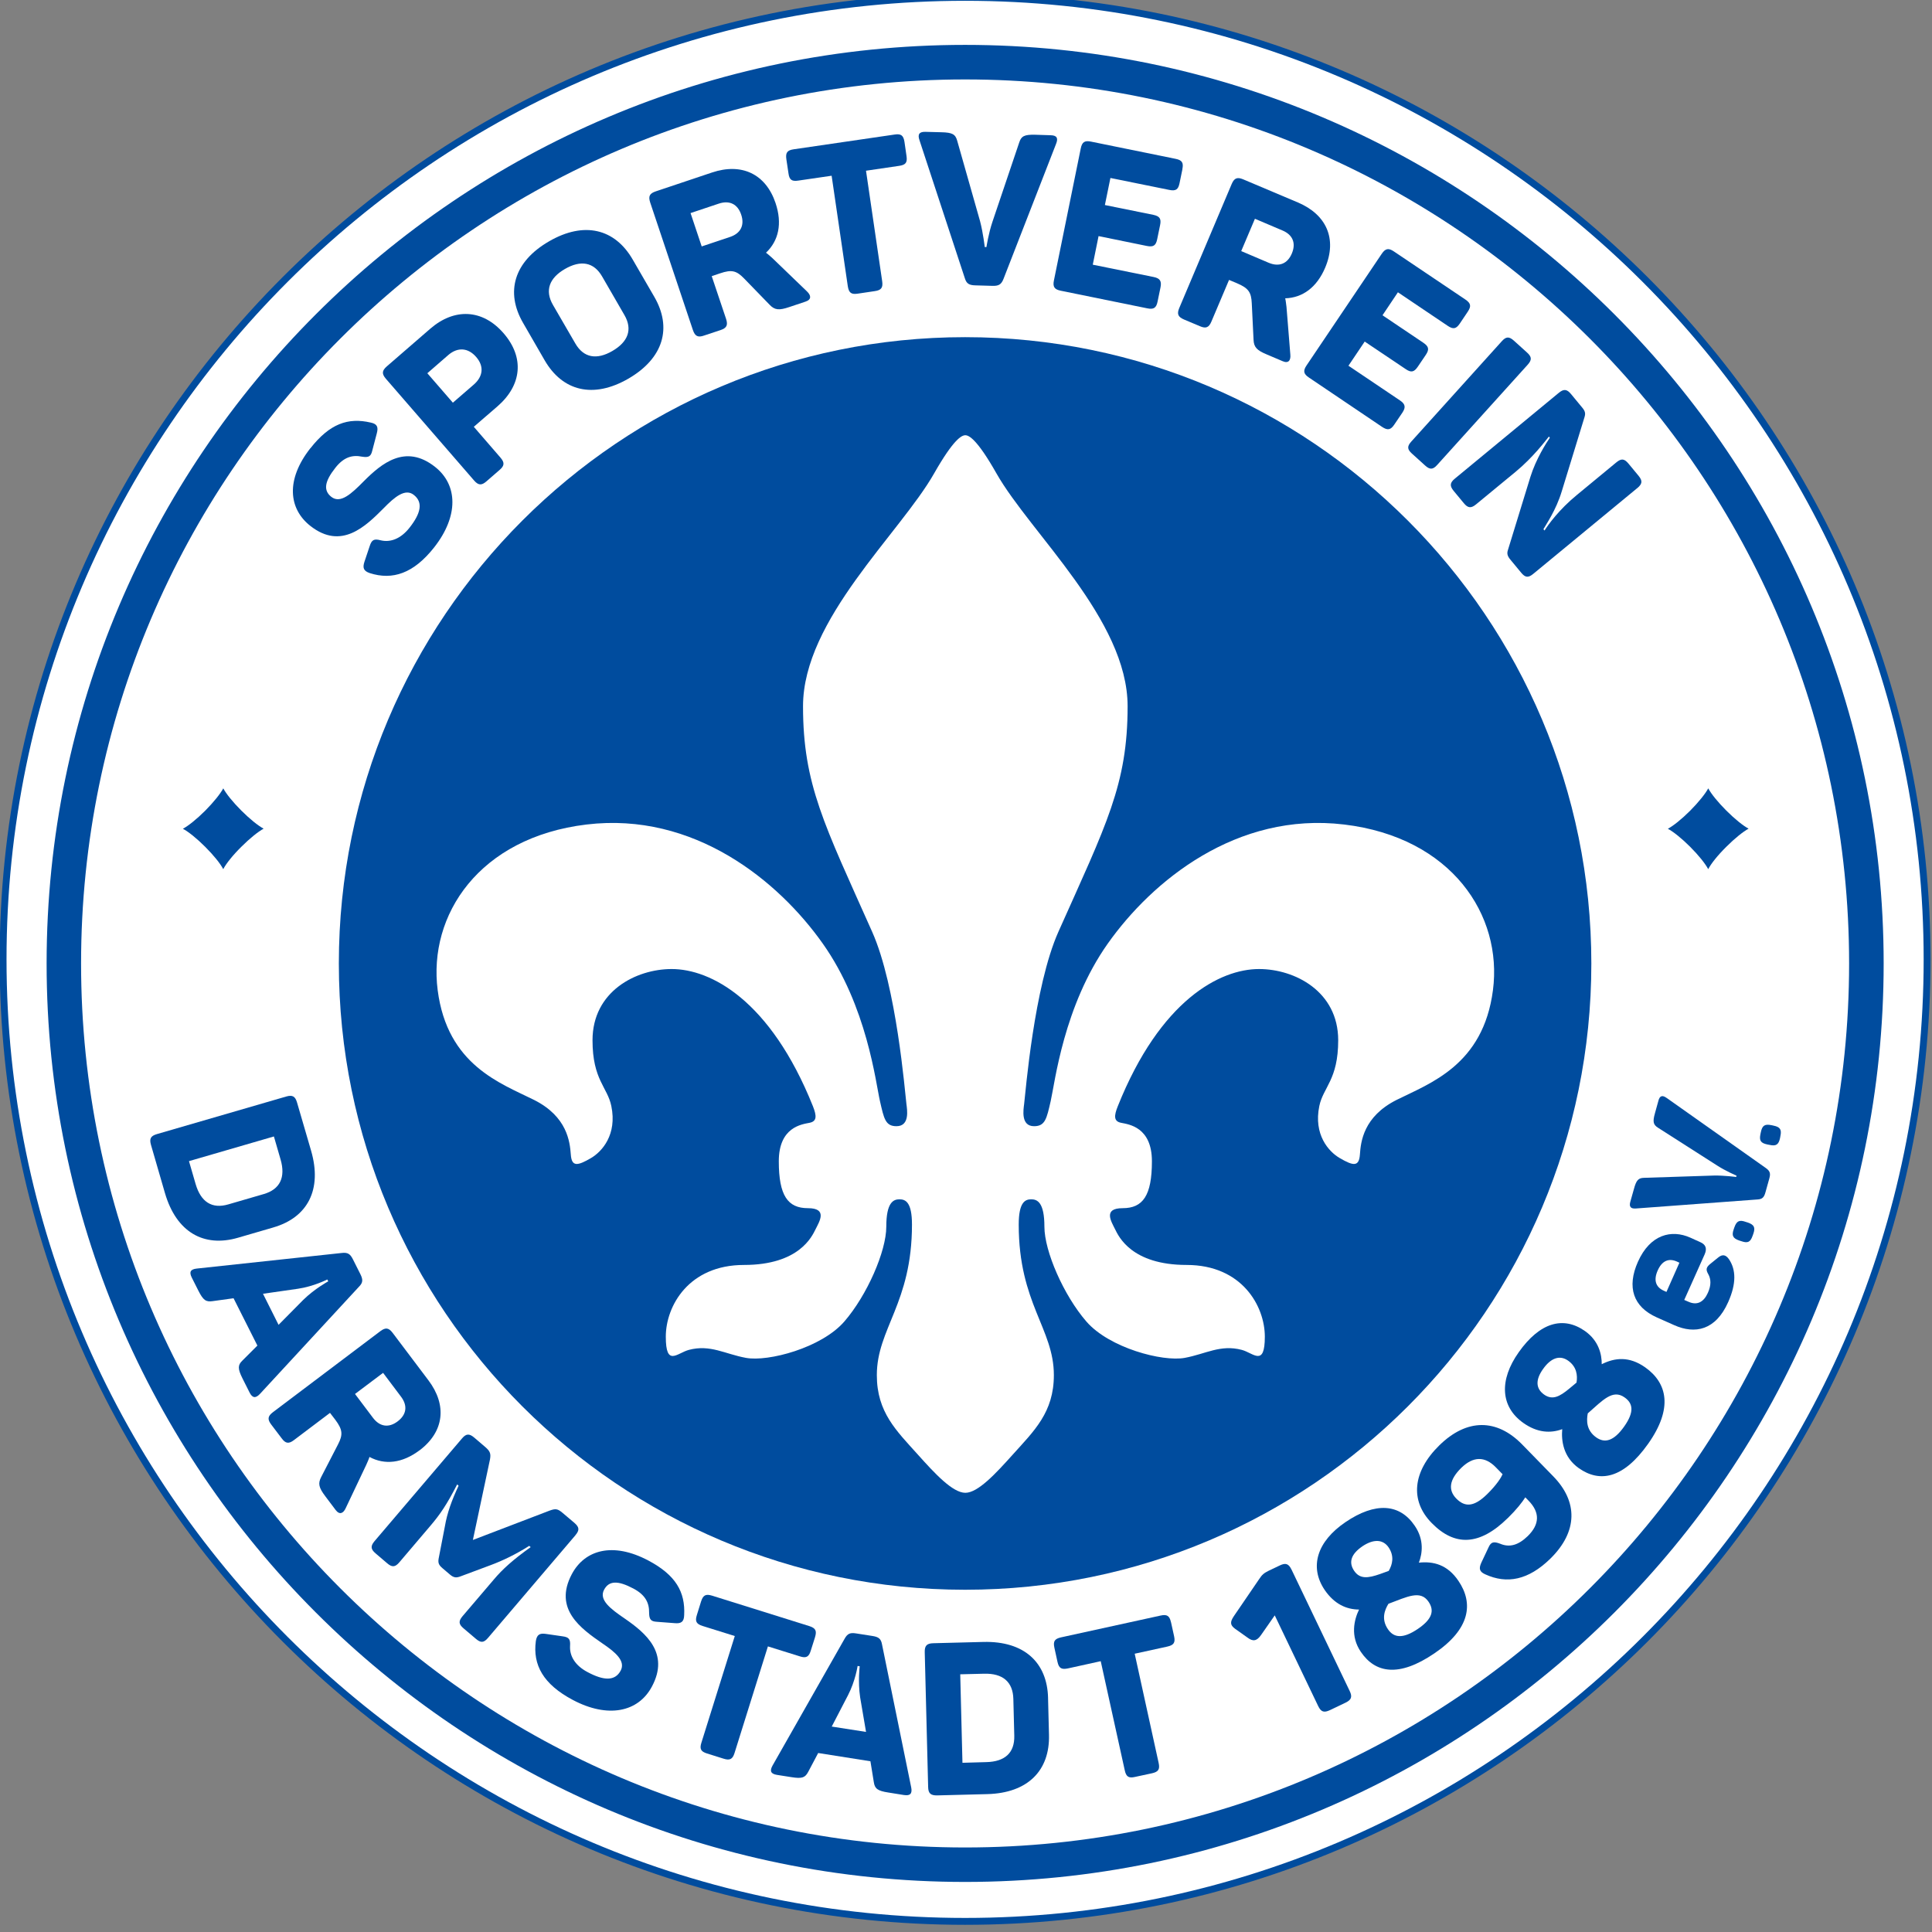 <svg
   xmlns:dc="http://purl.org/dc/elements/1.1/"
   xmlns:cc="http://creativecommons.org/ns#"
   xmlns:rdf="http://www.w3.org/1999/02/22-rdf-syntax-ns#"
   xmlns:svg="http://www.w3.org/2000/svg"
   xmlns="http://www.w3.org/2000/svg"
   xmlns:sodipodi="http://sodipodi.sourceforge.net/DTD/sodipodi-0.dtd"
   xmlns:inkscape="http://www.inkscape.org/namespaces/inkscape"
   width="52.5pt"
   height="52.5pt"
   version="1.2"
   viewBox="0 0 52.5 52.5"
   id="svg154"
   sodipodi:docname="Darmstadt.svg"
   inkscape:version="1.0.2-2 (e86c870879, 2021-01-15)">
  <rect x="0" y="0" width="52.5" height="52.5" fill="#808080" stroke="none"/>
  <sodipodi:namedview
     pagecolor="#ffffff"
     bordercolor="#666666"
     borderopacity="1"
     objecttolerance="10"
     gridtolerance="10"
     guidetolerance="10"
     inkscape:pageopacity="0"
     inkscape:pageshadow="2"
     inkscape:window-width="1920"
     inkscape:window-height="1001"
     id="namedview156"
     showgrid="false"
     fit-margin-top="0"
     fit-margin-left="0"
     fit-margin-right="0"
     fit-margin-bottom="0"
     inkscape:zoom="3.5885167"
     inkscape:cx="224.19032"
     inkscape:cy="89.849908"
     inkscape:window-x="-9"
     inkscape:window-y="-9"
     inkscape:window-maximized="1"
     inkscape:current-layer="svg154" />
  <defs
     id="defs6">
    <symbol
       id="glyph3-7"
       overflow="visible" />
    <symbol
       id="glyph4-11"
       overflow="visible" />
  </defs>
  <g
     transform="matrix(0.592,0,0,0.592,-17.546,-290.751)"
     stroke-width="0.255"
     id="g152">
    <path
       d="m 118.1,535.17 c 0,24.387 -19.77,44.156 -44.16,44.156 -24.387,0 -44.156,-19.77 -44.156,-44.156 0,-24.391 19.77,-44.16 44.156,-44.16 24.391,0 44.16,19.77 44.16,44.16"
       fill="#ffffff"
       id="path80" />
    <g
       fill="#004c9e"
       id="g148">
      <path
         d="m 73.938,491.17 c -24.262,0 -44,19.738 -44,44 0,24.262 19.738,44 44,44 24.262,0 44,-19.738 44,-44 0,-24.262 -19.738,-44 -44,-44 m 0,88.316 c -24.434,0 -44.316,-19.879 -44.316,-44.316 0,-24.437 19.883,-44.316 44.316,-44.316 24.438,0 44.316,19.879 44.316,44.316 0,24.437 -19.879,44.316 -44.316,44.316"
         id="path82" />
      <path
         d="m 73.938,506.61 c -15.875,0 -28.746,12.875 -28.746,28.75 0,15.875 12.871,28.746 28.746,28.746 15.875,0 28.746,-12.871 28.746,-28.746 0,-15.875 -12.871,-28.75 -28.746,-28.75"
         id="path84" />
      <path
         d="m 73.938,494.78 c -22.375,0 -40.578,18.203 -40.578,40.578 0,22.375 18.203,40.578 40.578,40.578 22.375,0 40.578,-18.203 40.578,-40.578 0,-22.375 -18.203,-40.578 -40.578,-40.578 m 0,82.738 c -23.246,0 -42.16,-18.914 -42.16,-42.16 0,-23.25 18.914,-42.164 42.16,-42.164 23.25,0 42.164,18.914 42.164,42.164 0,23.246 -18.914,42.16 -42.164,42.16"
         id="path86" />
      <path
         d="m 42.516,544.35 -0.305,-1.051 -3.898,1.133 0.305,1.051 c 0.242,0.828 0.754,1.152 1.5,0.934 l 1.625,-0.473 c 0.746,-0.215 1.016,-0.766 0.773,-1.594 m -0.328,3.125 -1.625,0.473 c -1.57,0.457 -2.828,-0.254 -3.352,-2.047 l -0.641,-2.211 c -0.082,-0.285 -0.02,-0.414 0.273,-0.5 l 5.93,-1.723 c 0.293,-0.086 0.418,-0.008 0.5,0.273 l 0.645,2.211 c 0.52,1.793 -0.164,3.07 -1.73,3.523"
         id="path88" />
      <path
         d="m 44.707,549.95 -0.047,-0.086 c 0,0 -0.617,0.32 -1.348,0.426 l -1.602,0.23 0.715,1.426 1.133,-1.145 c 0.531,-0.52 1.148,-0.852 1.148,-0.852 m -3.609,5.109 -0.332,-0.66 c -0.219,-0.441 -0.215,-0.605 0,-0.812 l 0.688,-0.688 -1.094,-2.172 -0.965,0.133 c -0.301,0.043 -0.426,-0.039 -0.648,-0.477 l -0.305,-0.605 c -0.133,-0.266 -0.051,-0.383 0.23,-0.414 l 6.648,-0.715 c 0.289,-0.035 0.395,0.047 0.52,0.293 l 0.34,0.676 c 0.121,0.246 0.129,0.387 -0.062,0.578 l -4.547,4.922 c -0.195,0.207 -0.344,0.195 -0.473,-0.059"
         id="path90" />
      <path
         d="m 48.043,555.24 -0.82,-1.09 -1.289,0.969 0.824,1.094 c 0.312,0.414 0.727,0.473 1.133,0.164 0.41,-0.309 0.469,-0.719 0.152,-1.137 m 0.852,2.465 c -0.789,0.594 -1.594,0.684 -2.297,0.305 -0.039,0.125 -0.098,0.246 -0.152,0.371 l -0.938,1.977 c -0.109,0.242 -0.281,0.324 -0.461,0.09 l -0.473,-0.629 c -0.305,-0.402 -0.348,-0.59 -0.191,-0.891 l 0.77,-1.492 c 0.23,-0.445 0.219,-0.672 -0.121,-1.129 l -0.246,-0.32 -1.656,1.25 c -0.242,0.184 -0.387,0.156 -0.562,-0.082 l -0.48,-0.633 c -0.18,-0.238 -0.164,-0.383 0.078,-0.566 l 4.93,-3.719 c 0.246,-0.184 0.387,-0.156 0.566,0.078 l 1.641,2.176 c 0.859,1.137 0.73,2.356 -0.406,3.215"
         id="path92" />
      <path
         d="m 56.055,561.6 -4.019,4.719 c -0.191,0.223 -0.328,0.234 -0.559,0.035 l -0.562,-0.477 c -0.227,-0.191 -0.234,-0.332 -0.047,-0.555 l 1.449,-1.699 c 0.387,-0.457 0.871,-0.898 1.68,-1.473 l -0.066,-0.059 c -0.59,0.375 -1.207,0.676 -1.777,0.887 l -1.34,0.5 c -0.215,0.086 -0.336,0.09 -0.523,-0.07 l -0.344,-0.293 c -0.188,-0.16 -0.215,-0.262 -0.16,-0.512 l 0.273,-1.41 c 0.102,-0.605 0.312,-1.188 0.629,-1.863 l -0.066,-0.059 c -0.469,0.918 -0.789,1.383 -1.215,1.883 l -1.441,1.695 c -0.191,0.223 -0.332,0.234 -0.555,0.043 l -0.531,-0.453 c -0.227,-0.191 -0.242,-0.336 -0.055,-0.559 l 4.019,-4.719 c 0.191,-0.227 0.336,-0.23 0.562,-0.039 l 0.484,0.414 c 0.25,0.211 0.285,0.32 0.238,0.59 l -0.785,3.695 3.523,-1.348 c 0.281,-0.102 0.371,-0.086 0.605,0.113 l 0.531,0.449 c 0.23,0.199 0.242,0.336 0.051,0.562"
         id="path94" />
      <path
         d="m 59.391,562.76 c 1.27,0.672 1.707,1.449 1.652,2.512 -0.008,0.309 -0.141,0.395 -0.438,0.367 l -0.812,-0.062 c -0.281,-0.016 -0.355,-0.109 -0.359,-0.414 0.008,-0.461 -0.176,-0.824 -0.723,-1.113 -0.715,-0.379 -1.121,-0.363 -1.344,0.055 -0.25,0.469 0.301,0.883 0.961,1.332 0.953,0.66 2.051,1.578 1.238,3.106 -0.629,1.191 -2.035,1.469 -3.633,0.621 -1.359,-0.719 -1.844,-1.609 -1.699,-2.699 0.047,-0.301 0.176,-0.375 0.465,-0.332 l 0.754,0.109 c 0.305,0.039 0.375,0.133 0.352,0.453 -0.023,0.465 0.246,0.898 0.805,1.191 0.738,0.395 1.258,0.422 1.52,-0.07 0.23,-0.438 -0.234,-0.84 -0.844,-1.25 -0.977,-0.676 -2.25,-1.57 -1.402,-3.172 0.594,-1.121 1.883,-1.492 3.508,-0.633"
         id="path96" />
      <path
         d="m 67.051,566.28 -0.199,0.629 c -0.086,0.281 -0.211,0.348 -0.5,0.254 l -1.465,-0.457 -1.531,4.891 c -0.09,0.289 -0.215,0.355 -0.508,0.262 l -0.758,-0.238 c -0.281,-0.086 -0.348,-0.211 -0.254,-0.5 l 1.531,-4.891 -1.477,-0.461 c -0.289,-0.09 -0.355,-0.215 -0.266,-0.496 l 0.195,-0.629 c 0.094,-0.293 0.215,-0.355 0.508,-0.266 l 4.457,1.395 c 0.293,0.094 0.355,0.215 0.266,0.508"
         id="path98" />
      <path
         d="m 69.102,567.62 -0.098,-0.016 c 0,0 -0.102,0.691 -0.441,1.344 l -0.746,1.438 1.574,0.246 -0.27,-1.586 c -0.109,-0.734 -0.02,-1.426 -0.02,-1.426 m 2.039,5.91 -0.727,-0.117 c -0.488,-0.074 -0.621,-0.176 -0.664,-0.473 l -0.156,-0.961 -2.398,-0.379 -0.457,0.863 c -0.141,0.266 -0.277,0.324 -0.766,0.246 l -0.668,-0.105 c -0.293,-0.047 -0.34,-0.184 -0.203,-0.43 l 3.301,-5.809 c 0.141,-0.258 0.266,-0.297 0.539,-0.254 l 0.746,0.117 c 0.273,0.043 0.391,0.121 0.438,0.387 l 1.34,6.566 c 0.055,0.277 -0.043,0.391 -0.324,0.348"
         id="path100" />
      <path
         d="m 74.805,567.96 -1.09,0.027 0.102,4.062 1.09,-0.031 c 0.867,-0.019 1.309,-0.434 1.289,-1.211 l -0.043,-1.691 c -0.02,-0.777 -0.48,-1.18 -1.348,-1.156 m 2.941,1.113 0.043,1.695 c 0.043,1.629 -0.965,2.672 -2.836,2.719 l -2.297,0.059 c -0.297,0.004 -0.41,-0.09 -0.414,-0.395 l -0.156,-6.176 c -0.008,-0.305 0.098,-0.406 0.391,-0.414 l 2.301,-0.059 c 1.871,-0.047 2.93,0.941 2.969,2.57"
         id="path102" />
      <path
         d="m 83.391,565.6 0.141,0.641 c 0.062,0.289 -0.012,0.406 -0.309,0.473 l -1.5,0.328 1.098,5.008 c 0.066,0.297 -0.008,0.414 -0.305,0.48 l -0.781,0.168 c -0.285,0.066 -0.406,-0.008 -0.469,-0.309 l -1.102,-5.004 -1.508,0.332 c -0.297,0.062 -0.414,-0.012 -0.477,-0.301 l -0.141,-0.645 c -0.066,-0.297 0.008,-0.414 0.305,-0.48 l 4.566,-1 c 0.297,-0.066 0.414,0.008 0.48,0.309"
         id="path104" />
      <path
         d="m 88.922,563.18 2.668,5.57 c 0.133,0.273 0.078,0.41 -0.188,0.539 l -0.719,0.344 c -0.27,0.125 -0.406,0.086 -0.539,-0.191 l -1.992,-4.16 -0.629,0.902 c -0.199,0.289 -0.379,0.301 -0.617,0.121 l -0.578,-0.41 c -0.234,-0.172 -0.227,-0.316 -0.055,-0.574 l 1.16,-1.699 c 0.137,-0.211 0.223,-0.281 0.445,-0.391 l 0.508,-0.242 c 0.262,-0.125 0.402,-0.086 0.535,0.191"
         id="path106" />
      <path
         d="m 93.371,564.75 c -0.176,0.285 -0.34,0.707 -0.023,1.168 0.266,0.395 0.684,0.453 1.375,-0.016 0.684,-0.465 0.754,-0.855 0.488,-1.246 -0.375,-0.555 -0.984,-0.223 -1.84,0.094 m -1.203,-2.633 c -0.512,0.352 -0.637,0.73 -0.371,1.121 0.266,0.391 0.645,0.336 1.184,0.148 l 0.402,-0.145 c 0.172,-0.293 0.266,-0.676 -0.004,-1.078 -0.266,-0.387 -0.707,-0.387 -1.211,-0.047 m -0.777,-1.109 c 1.383,-0.941 2.5,-0.855 3.188,0.164 0.438,0.641 0.348,1.277 0.188,1.691 0.664,-0.07 1.309,0.086 1.816,0.836 0.703,1.035 0.539,2.215 -1.105,3.328 -1.633,1.113 -2.715,0.906 -3.375,-0.07 -0.492,-0.723 -0.309,-1.469 -0.082,-1.941 -0.574,-0.004 -1.129,-0.246 -1.574,-0.895 -0.723,-1.066 -0.348,-2.234 0.945,-3.113"
         id="path108" />
      <path
         d="m 96.715,558.51 c -0.555,0.547 -0.613,1.016 -0.23,1.41 0.395,0.402 0.812,0.391 1.414,-0.199 0.457,-0.449 0.648,-0.773 0.711,-0.918 l -0.309,-0.316 c -0.504,-0.516 -1.035,-0.512 -1.586,0.023 m 2.129,2.309 c -1.293,1.27 -2.43,1.305 -3.488,0.223 -1.008,-1.023 -0.875,-2.363 0.348,-3.562 1.277,-1.254 2.648,-1.219 3.793,-0.055 l 1.43,1.465 c 1.145,1.164 1.145,2.543 -0.125,3.789 -1.008,0.984 -1.988,1.176 -2.988,0.719 -0.27,-0.121 -0.301,-0.266 -0.18,-0.535 l 0.328,-0.695 c 0.117,-0.27 0.25,-0.285 0.543,-0.172 0.422,0.176 0.824,0.07 1.262,-0.355 0.547,-0.539 0.566,-1.082 0.031,-1.629 l -0.145,-0.148 c -0.148,0.23 -0.391,0.547 -0.809,0.957"
         id="path110" />
      <path
         d="m 102.52,556.01 c -0.062,0.328 -0.07,0.777 0.387,1.102 0.387,0.273 0.801,0.184 1.285,-0.5 0.477,-0.676 0.402,-1.066 0.016,-1.336 -0.547,-0.387 -1,0.133 -1.688,0.734 m -2.051,-2.039 c -0.359,0.504 -0.336,0.902 0.047,1.176 0.387,0.273 0.723,0.086 1.16,-0.277 l 0.328,-0.273 c 0.055,-0.336 0.008,-0.73 -0.387,-1.008 -0.387,-0.273 -0.797,-0.117 -1.148,0.383 m -1.117,-0.77 c 0.965,-1.363 2.039,-1.676 3.043,-0.969 0.633,0.449 0.77,1.074 0.766,1.52 0.602,-0.301 1.258,-0.375 1.996,0.145 1.02,0.723 1.281,1.883 0.137,3.504 -1.141,1.613 -2.223,1.801 -3.188,1.121 -0.715,-0.508 -0.805,-1.266 -0.758,-1.789 -0.539,0.199 -1.145,0.168 -1.785,-0.285 -1.055,-0.746 -1.117,-1.969 -0.211,-3.246"
         id="path112" />
      <path
         d="m 105.73,549.45 c -0.195,0.438 -0.098,0.762 0.281,0.93 l 0.121,0.055 0.594,-1.34 -0.117,-0.055 c -0.379,-0.168 -0.684,-0.031 -0.879,0.41 m -0.906,-0.402 c 0.559,-1.25 1.535,-1.492 2.402,-1.105 l 0.457,0.207 c 0.227,0.098 0.332,0.266 0.203,0.559 l -0.938,2.094 0.191,0.082 c 0.406,0.184 0.707,0.012 0.895,-0.41 0.16,-0.355 0.141,-0.633 0.019,-0.852 -0.117,-0.203 -0.113,-0.312 0.098,-0.48 l 0.352,-0.285 c 0.199,-0.164 0.352,-0.133 0.5,0.078 0.32,0.477 0.344,1.113 -0.039,1.969 -0.578,1.297 -1.527,1.48 -2.477,1.055 l -0.797,-0.355 c -1.086,-0.484 -1.387,-1.387 -0.867,-2.555"
         id="path114" />
      <path
         d="m 109.77,547.22 0.098,0.031 c 0.293,0.102 0.352,0.23 0.25,0.52 l -0.031,0.086 c -0.102,0.293 -0.223,0.352 -0.516,0.25 l -0.098,-0.031 c -0.293,-0.102 -0.355,-0.227 -0.254,-0.516 l 0.031,-0.09 c 0.102,-0.289 0.227,-0.355 0.52,-0.25"
         id="path116" />
      <path
         d="m 106.14,541.53 4.555,3.219 c 0.199,0.141 0.219,0.258 0.16,0.473 l -0.18,0.645 c -0.062,0.223 -0.141,0.312 -0.363,0.324 l -5.578,0.414 c -0.238,0.019 -0.324,-0.074 -0.262,-0.305 l 0.168,-0.594 c 0.109,-0.406 0.207,-0.5 0.457,-0.508 l 3.223,-0.105 c 0.465,-0.008 1.012,0.066 1.012,0.066 l 0.016,-0.062 c 0,0 -0.492,-0.207 -0.891,-0.465 l -2.719,-1.738 c -0.211,-0.137 -0.246,-0.266 -0.133,-0.664 l 0.16,-0.578 c 0.062,-0.23 0.184,-0.258 0.375,-0.121"
         id="path118" />
      <path
         d="m 110.95,542.78 0.102,0.023 c 0.301,0.062 0.375,0.184 0.309,0.484 l -0.016,0.09 c -0.066,0.301 -0.184,0.375 -0.48,0.309 l -0.102,-0.019 c -0.309,-0.066 -0.379,-0.18 -0.316,-0.48 l 0.019,-0.09 c 0.062,-0.301 0.18,-0.379 0.484,-0.316"
         id="path120" />
      <path
         d="m 43.887,511.71 c 0.887,-1.129 1.727,-1.422 2.766,-1.18 0.301,0.062 0.359,0.207 0.281,0.496 l -0.207,0.789 c -0.062,0.273 -0.168,0.328 -0.469,0.281 -0.453,-0.094 -0.844,0.023 -1.227,0.512 -0.5,0.633 -0.555,1.039 -0.184,1.332 0.418,0.328 0.922,-0.141 1.484,-0.711 0.816,-0.82 1.914,-1.738 3.273,-0.668 1.059,0.832 1.086,2.266 -0.031,3.691 -0.949,1.207 -1.914,1.523 -2.961,1.188 -0.285,-0.098 -0.336,-0.238 -0.246,-0.516 l 0.242,-0.723 c 0.094,-0.293 0.199,-0.348 0.508,-0.266 0.457,0.109 0.93,-0.082 1.32,-0.578 0.516,-0.656 0.637,-1.164 0.195,-1.508 -0.387,-0.305 -0.867,0.082 -1.375,0.605 -0.84,0.844 -1.949,1.938 -3.371,0.82 -1,-0.785 -1.137,-2.121 0,-3.566"
         id="path122" />
      <path
         d="m 51.496,507.52 c -0.367,-0.426 -0.848,-0.465 -1.285,-0.086 l -0.957,0.832 1.172,1.352 0.961,-0.832 c 0.43,-0.375 0.477,-0.844 0.109,-1.266 m 1.258,-1.09 c 0.965,1.113 0.84,2.383 -0.281,3.356 l -1.086,0.938 1.223,1.414 c 0.199,0.23 0.184,0.375 -0.039,0.566 l -0.602,0.523 c -0.223,0.195 -0.371,0.191 -0.57,-0.039 l -4.047,-4.668 c -0.199,-0.23 -0.18,-0.375 0.043,-0.57 l 1.992,-1.727 c 1.105,-0.957 2.398,-0.91 3.367,0.207"
         id="path124" />
      <path
         d="m 55.57,503.48 c -0.715,0.414 -0.934,0.984 -0.551,1.648 l 1.027,1.77 c 0.383,0.664 0.984,0.762 1.699,0.348 0.723,-0.418 0.941,-0.988 0.555,-1.652 l -1.023,-1.77 c -0.383,-0.664 -0.984,-0.762 -1.707,-0.344 m -0.734,-1.266 c 1.617,-0.938 3.027,-0.582 3.844,0.832 l 0.996,1.719 c 0.816,1.414 0.422,2.812 -1.195,3.75 -1.613,0.93 -3.019,0.574 -3.84,-0.84 l -0.992,-1.719 c -0.82,-1.414 -0.422,-2.812 1.188,-3.742"
         id="path126" />
      <path
         d="m 62.633,500.48 -1.297,0.434 0.512,1.531 1.297,-0.434 c 0.492,-0.164 0.68,-0.539 0.516,-1.023 -0.16,-0.484 -0.535,-0.672 -1.027,-0.508 m 2.606,-0.019 c 0.312,0.93 0.141,1.723 -0.441,2.273 0.109,0.078 0.203,0.168 0.305,0.258 l 1.574,1.516 c 0.195,0.184 0.219,0.375 -0.062,0.469 l -0.746,0.25 c -0.473,0.16 -0.668,0.141 -0.902,-0.102 l -1.172,-1.207 c -0.348,-0.359 -0.566,-0.422 -1.105,-0.238 l -0.383,0.129 0.66,1.965 c 0.094,0.289 0.023,0.418 -0.258,0.512 l -0.754,0.25 c -0.277,0.098 -0.414,0.035 -0.512,-0.254 l -1.961,-5.856 c -0.094,-0.289 -0.023,-0.414 0.254,-0.508 l 2.586,-0.867 c 1.352,-0.453 2.465,0.059 2.918,1.41"
         id="path128" />
      <path
         d="m 71.156,497.65 0.094,0.652 c 0.043,0.293 -0.039,0.402 -0.344,0.445 l -1.516,0.223 0.742,5.07 c 0.043,0.301 -0.039,0.414 -0.344,0.457 l -0.785,0.117 c -0.293,0.043 -0.402,-0.043 -0.449,-0.344 l -0.742,-5.07 -1.527,0.223 c -0.301,0.047 -0.414,-0.035 -0.453,-0.328 l -0.098,-0.652 c -0.043,-0.301 0.039,-0.414 0.34,-0.457 l 4.625,-0.676 c 0.301,-0.047 0.41,0.039 0.457,0.34"
         id="path130" />
      <path
         d="m 78.113,497.74 -2.41,6.191 c -0.105,0.273 -0.234,0.328 -0.5,0.324 l -0.797,-0.023 c -0.273,-0.008 -0.402,-0.07 -0.48,-0.328 l -2.082,-6.336 c -0.094,-0.266 -0.012,-0.391 0.273,-0.383 l 0.738,0.019 c 0.5,0.012 0.637,0.094 0.719,0.383 l 1.051,3.699 c 0.141,0.535 0.215,1.188 0.215,1.188 h 0.078 c 0,0 0.094,-0.625 0.277,-1.164 l 1.23,-3.644 c 0.094,-0.285 0.234,-0.359 0.727,-0.348 l 0.719,0.023 c 0.285,0.008 0.348,0.137 0.242,0.398"
         id="path132" />
      <path
         d="m 83.914,498.9 -0.133,0.645 c -0.059,0.289 -0.172,0.367 -0.473,0.305 l -2.699,-0.547 -0.254,1.242 2.219,0.449 c 0.297,0.062 0.375,0.18 0.316,0.469 l -0.133,0.645 c -0.059,0.297 -0.176,0.375 -0.473,0.316 l -2.219,-0.453 -0.266,1.312 2.797,0.566 c 0.289,0.059 0.371,0.188 0.312,0.477 l -0.133,0.645 c -0.059,0.301 -0.184,0.375 -0.473,0.316 l -3.973,-0.809 c -0.289,-0.059 -0.375,-0.176 -0.312,-0.477 l 1.23,-6.051 c 0.059,-0.301 0.184,-0.375 0.473,-0.316 l 3.875,0.789 c 0.301,0.059 0.379,0.176 0.316,0.477"
         id="path134" />
      <path
         d="m 88.5,501.71 -1.258,-0.535 -0.629,1.484 1.258,0.535 c 0.48,0.203 0.867,0.047 1.066,-0.426 0.199,-0.473 0.043,-0.859 -0.438,-1.059 m 1.969,1.707 c -0.383,0.906 -1.035,1.387 -1.836,1.41 0.031,0.133 0.039,0.262 0.059,0.398 l 0.176,2.18 c 0.027,0.266 -0.082,0.426 -0.352,0.309 l -0.727,-0.309 c -0.461,-0.191 -0.594,-0.336 -0.609,-0.672 l -0.082,-1.68 c -0.023,-0.5 -0.148,-0.691 -0.672,-0.914 l -0.371,-0.156 -0.809,1.91 c -0.117,0.281 -0.258,0.332 -0.527,0.215 l -0.734,-0.309 c -0.27,-0.117 -0.332,-0.25 -0.215,-0.527 l 2.406,-5.691 c 0.117,-0.277 0.258,-0.328 0.527,-0.215 l 2.512,1.062 c 1.312,0.555 1.809,1.672 1.254,2.988"
         id="path136" />
      <path
         d="m 97.012,505.44 -0.367,0.547 c -0.168,0.246 -0.301,0.273 -0.555,0.102 l -2.285,-1.539 -0.707,1.055 1.875,1.262 c 0.254,0.172 0.277,0.309 0.113,0.555 l -0.367,0.543 c -0.172,0.254 -0.309,0.281 -0.559,0.109 l -1.879,-1.262 -0.746,1.109 2.367,1.594 c 0.242,0.164 0.273,0.312 0.109,0.559 l -0.371,0.547 c -0.168,0.254 -0.312,0.273 -0.559,0.109 l -3.359,-2.266 c -0.246,-0.164 -0.281,-0.305 -0.109,-0.559 l 3.449,-5.121 c 0.172,-0.254 0.316,-0.273 0.559,-0.109 l 3.281,2.207 c 0.254,0.172 0.277,0.309 0.109,0.559"
         id="path138" />
      <path
         d="m 99.129,506.77 0.605,0.547 c 0.219,0.199 0.227,0.336 0.027,0.559 l -4.152,4.598 c -0.195,0.219 -0.336,0.227 -0.555,0.027 l -0.605,-0.547 c -0.219,-0.195 -0.227,-0.336 -0.027,-0.555 l 4.148,-4.598 c 0.199,-0.223 0.336,-0.23 0.559,-0.031"
         id="path140" />
      <path
         d="m 104.79,513.54 -4.766,3.93 c -0.234,0.195 -0.371,0.18 -0.559,-0.047 L 98.958,516.81 c -0.125,-0.152 -0.156,-0.27 -0.105,-0.422 l 1.031,-3.356 c 0.258,-0.832 0.738,-1.578 0.895,-1.805 l -0.043,-0.055 c -0.184,0.227 -0.723,0.949 -1.523,1.613 l -1.816,1.496 c -0.234,0.195 -0.379,0.176 -0.566,-0.051 l -0.465,-0.562 c -0.188,-0.227 -0.18,-0.375 0.055,-0.566 l 4.766,-3.934 c 0.234,-0.195 0.379,-0.172 0.566,0.055 l 0.52,0.629 c 0.133,0.16 0.145,0.266 0.102,0.414 l -1.047,3.414 c -0.266,0.883 -0.727,1.531 -0.844,1.746 l 0.051,0.059 c 0.172,-0.27 0.664,-0.957 1.477,-1.625 l 1.812,-1.496 c 0.234,-0.195 0.371,-0.184 0.566,0.051 l 0.465,0.562 c 0.184,0.227 0.172,0.367 -0.062,0.562"
         id="path142" />
      <path
         d="m 39.887,527.32 c 0.133,0.25 0.438,0.629 0.832,1.023 0.391,0.391 0.773,0.695 1.02,0.828 -0.246,0.133 -0.629,0.438 -1.023,0.832 -0.395,0.391 -0.699,0.773 -0.828,1.023 h -0.004 c -0.129,-0.25 -0.438,-0.633 -0.828,-1.023 -0.391,-0.391 -0.773,-0.695 -1.023,-0.828 0.25,-0.133 0.633,-0.438 1.027,-0.832 0.391,-0.395 0.695,-0.777 0.828,-1.023"
         id="path144" />
      <path
         d="m 108.05,527.32 c 0.133,0.25 0.438,0.629 0.832,1.023 0.391,0.391 0.773,0.695 1.02,0.828 -0.246,0.133 -0.629,0.438 -1.023,0.832 -0.395,0.391 -0.699,0.773 -0.828,1.023 h -0.004 c -0.133,-0.25 -0.438,-0.633 -0.828,-1.023 -0.391,-0.391 -0.773,-0.695 -1.023,-0.828 0.25,-0.133 0.633,-0.438 1.027,-0.832 0.391,-0.395 0.695,-0.777 0.828,-1.023"
         id="path146" />
    </g>
    <path
       d="m 91.336,528.98 c -4.938,-0.594 -8.816,2.59 -10.848,5.465 -2.032,2.875 -2.426,6.383 -2.621,7.231 -0.184,0.801 -0.25,1.152 -0.762,1.152 -0.621,0 -0.488,-0.766 -0.457,-1.02 0.066,-0.523 0.453,-5.394 1.574,-7.906 2.199,-4.926 3.176,-6.754 3.176,-10.352 0,-3.981 -4.457,-7.934 -6.019,-10.684 -0.898,-1.586 -1.27,-1.754 -1.43,-1.754 -0.164,0 -0.531,0.168 -1.434,1.754 -1.562,2.75 -6.016,6.703 -6.016,10.684 0,3.598 0.977,5.426 3.172,10.352 1.121,2.512 1.508,7.383 1.574,7.906 0.031,0.254 0.168,1.02 -0.457,1.02 -0.512,0 -0.574,-0.352 -0.758,-1.152 -0.195,-0.848 -0.59,-4.356 -2.625,-7.231 -2.031,-2.875 -5.906,-6.059 -10.844,-5.465 -4.938,0.594 -7.277,4.164 -6.832,7.606 0.445,3.441 2.894,4.273 4.422,5.035 1.527,0.766 1.645,1.926 1.688,2.5 0.039,0.574 0.297,0.539 0.93,0.168 0.504,-0.297 1.203,-1.074 0.93,-2.387 -0.176,-0.867 -0.863,-1.203 -0.863,-3.019 0,-2.246 1.996,-3.269 3.633,-3.269 1.785,0 4.527,1.414 6.484,6.297 0.176,0.445 0.188,0.695 -0.16,0.762 -0.348,0.07 -1.406,0.191 -1.406,1.766 0,1.578 0.414,2.152 1.336,2.152 0.922,0 0.527,0.613 0.348,0.973 -0.156,0.312 -0.742,1.633 -3.281,1.633 -2.539,0 -3.59,1.887 -3.59,3.293 0,1.41 0.523,0.746 1.062,0.605 0.98,-0.258 1.645,0.188 2.617,0.367 1.02,0.188 3.461,-0.457 4.512,-1.664 1.051,-1.211 1.93,-3.234 1.93,-4.356 0,-1.121 0.328,-1.258 0.605,-1.258 0.277,0 0.574,0.129 0.574,1.16 0,3.617 -1.613,4.777 -1.613,6.91 0,1.707 0.902,2.555 1.883,3.648 0.781,0.871 1.598,1.754 2.18,1.754 0.578,0 1.395,-0.883 2.176,-1.754 0.984,-1.094 1.887,-1.941 1.887,-3.648 0,-2.133 -1.613,-3.293 -1.613,-6.91 0,-1.031 0.297,-1.16 0.574,-1.16 0.277,0 0.605,0.137 0.605,1.258 0,1.121 0.879,3.144 1.93,4.356 1.051,1.207 3.488,1.852 4.512,1.664 0.969,-0.18 1.633,-0.625 2.617,-0.367 0.535,0.141 1.059,0.805 1.059,-0.605 0,-1.406 -1.051,-3.293 -3.59,-3.293 -2.535,0 -3.125,-1.32 -3.281,-1.633 -0.176,-0.359 -0.574,-0.973 0.348,-0.973 0.922,0 1.34,-0.574 1.34,-2.152 0,-1.574 -1.062,-1.695 -1.41,-1.766 -0.344,-0.066 -0.336,-0.316 -0.156,-0.762 1.953,-4.883 4.699,-6.297 6.484,-6.297 1.637,0 3.633,1.023 3.633,3.269 0,1.816 -0.688,2.152 -0.867,3.019 -0.27,1.312 0.426,2.09 0.934,2.387 0.633,0.371 0.891,0.406 0.93,-0.168 0.039,-0.574 0.16,-1.734 1.684,-2.5 1.527,-0.762 3.977,-1.594 4.422,-5.035 0.449,-3.441 -1.891,-7.012 -6.828,-7.606"
       fill="#ffffff"
       id="path150" />
  </g>
</svg>

